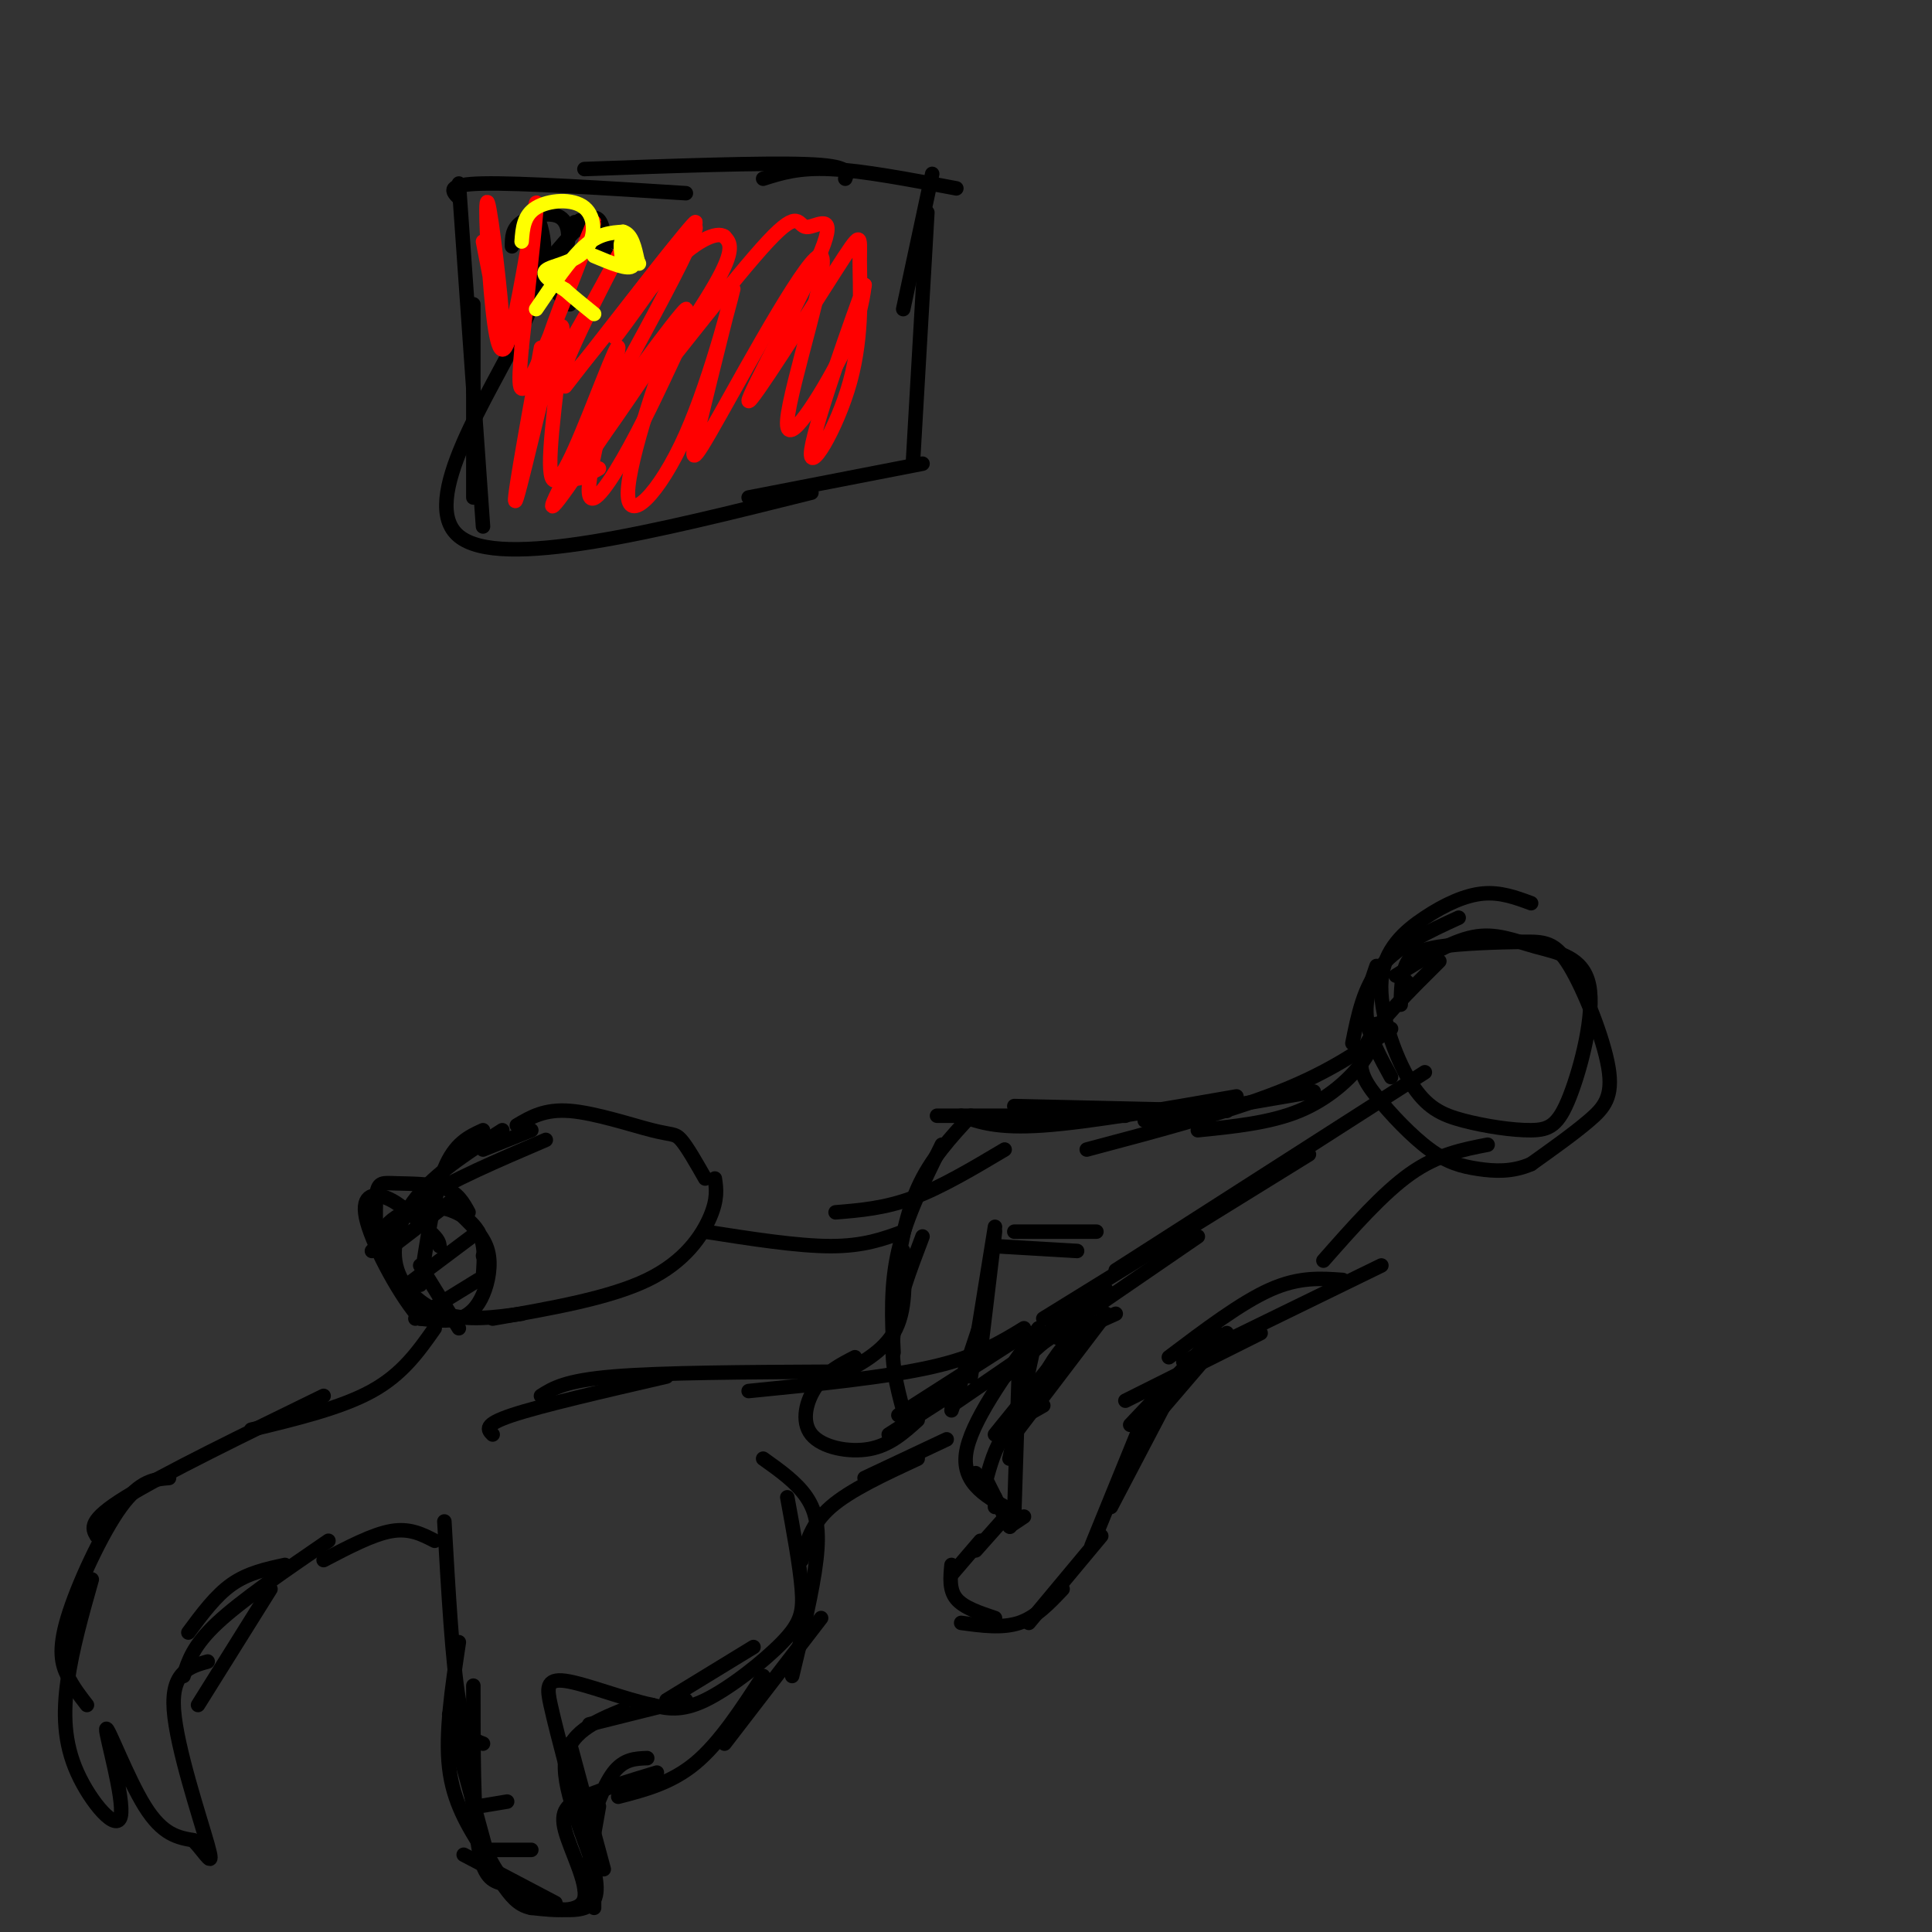 <svg viewBox='0 0 400 400' version='1.1' xmlns='http://www.w3.org/2000/svg' xmlns:xlink='http://www.w3.org/1999/xlink'><rect x="0" y="0" width="400" height="400" fill="#333333" stroke="none"/><g fill='none' stroke='#000000' stroke-width='3' stroke-linecap='round' stroke-linejoin='round'><path d='M317,187c-3.173,-1.172 -6.345,-2.344 -10,-2c-3.655,0.344 -7.792,2.202 -12,5c-4.208,2.798 -8.488,6.534 -9,13c-0.512,6.466 2.744,15.660 6,21c3.256,5.340 6.511,6.824 11,8c4.489,1.176 10.211,2.043 14,2c3.789,-0.043 5.645,-0.995 8,-7c2.355,-6.005 5.209,-17.063 4,-23c-1.209,-5.937 -6.479,-6.752 -11,-8c-4.521,-1.248 -8.292,-2.928 -13,-2c-4.708,0.928 -10.354,4.464 -16,8'/><path d='M302,190c-6.167,2.833 -12.333,5.667 -16,10c-3.667,4.333 -4.833,10.167 -6,16'/><path d='M285,200c-1.250,3.583 -2.500,7.167 -2,11c0.500,3.833 2.750,7.917 5,12'/><path d='M285,212c-0.289,2.356 -0.578,4.711 -3,8c-2.422,3.289 -6.978,7.511 -13,10c-6.022,2.489 -13.511,3.244 -21,4'/><path d='M272,226c0.000,0.000 -35.000,6.000 -35,6'/><path d='M295,222c0.000,0.000 -64.000,41.000 -64,41'/><path d='M271,239c0.000,0.000 -55.000,34.000 -55,34'/><path d='M248,256c0.000,0.000 -51.000,35.000 -51,35'/><path d='M211,277c0.000,0.000 -25.000,16.000 -25,16'/><path d='M212,275c-4.750,2.917 -9.500,5.833 -19,8c-9.500,2.167 -23.750,3.583 -38,5'/><path d='M172,284c-17.500,0.083 -35.000,0.167 -45,1c-10.000,0.833 -12.500,2.417 -15,4'/><path d='M138,285c-13.000,3.000 -26.000,6.000 -32,8c-6.000,2.000 -5.000,3.000 -4,4'/><path d='M107,233c2.875,-1.708 5.750,-3.417 11,-3c5.250,0.417 12.875,2.958 17,4c4.125,1.042 4.750,0.583 6,2c1.250,1.417 3.125,4.708 5,8'/><path d='M148,244c0.311,2.111 0.622,4.222 -1,8c-1.622,3.778 -5.178,9.222 -13,13c-7.822,3.778 -19.911,5.889 -32,8'/><path d='M113,236c-9.917,4.250 -19.833,8.500 -25,12c-5.167,3.500 -5.583,6.250 -6,9'/><path d='M100,234c-2.917,1.333 -5.833,2.667 -8,8c-2.167,5.333 -3.583,14.667 -5,24'/><path d='M87,262c0.000,0.000 8.000,13.000 8,13'/><path d='M108,272c-5.583,0.762 -11.167,1.524 -16,0c-4.833,-1.524 -8.917,-5.333 -10,-10c-1.083,-4.667 0.833,-10.190 5,-15c4.167,-4.810 10.583,-8.905 17,-13'/><path d='M100,238c0.000,0.000 10.000,-4.000 10,-4'/><path d='M89,246c0.000,0.000 -12.000,13.000 -12,13'/><path d='M78,257c0.905,-1.792 1.810,-3.583 4,-5c2.190,-1.417 5.667,-2.458 9,-2c3.333,0.458 6.524,2.417 8,5c1.476,2.583 1.238,5.792 1,9'/><path d='M99,265c0.000,0.000 -13.000,8.000 -13,8'/><path d='M100,260c0.000,0.000 0.100,0.100 0.1,0.1'/><path d='M96,252c2.125,2.089 4.250,4.179 5,7c0.750,2.821 0.125,6.375 -1,9c-1.125,2.625 -2.750,4.321 -5,5c-2.250,0.679 -5.125,0.339 -8,0'/><path d='M87,273c-3.857,-4.143 -9.500,-14.500 -11,-20c-1.500,-5.500 1.143,-6.143 4,-5c2.857,1.143 5.929,4.071 9,7'/><path d='M89,255c1.833,1.667 1.917,2.333 2,3'/><path d='M78,259c-0.185,-4.845 -0.369,-9.690 0,-12c0.369,-2.310 1.292,-2.083 4,-2c2.708,0.083 7.202,0.024 10,1c2.798,0.976 3.899,2.988 5,5'/><path d='M93,249c0.000,0.000 -13.000,10.000 -13,10'/><path d='M99,255c0.000,0.000 -16.000,12.000 -16,12'/><path d='M158,302c3.467,2.467 6.933,4.933 9,8c2.067,3.067 2.733,6.733 2,13c-0.733,6.267 -2.867,15.133 -5,24'/><path d='M170,335c0.000,0.000 -20.000,26.000 -20,26'/><path d='M158,347c-4.500,6.917 -9.000,13.833 -14,18c-5.000,4.167 -10.500,5.583 -16,7'/><path d='M134,364c-2.417,0.083 -4.833,0.167 -7,3c-2.167,2.833 -4.083,8.417 -6,14'/><path d='M124,374c0.000,0.000 -3.000,17.000 -3,17'/><path d='M136,367c-5.702,1.726 -11.405,3.452 -15,5c-3.595,1.548 -5.083,2.917 -4,7c1.083,4.083 4.738,10.881 4,14c-0.738,3.119 -5.869,2.560 -11,2'/><path d='M110,395c-2.833,-0.500 -4.417,-2.750 -6,-5'/><path d='M115,394c0.000,0.000 -19.000,-10.000 -19,-10'/><path d='M102,388c0.000,0.000 -9.000,-33.000 -9,-33'/><path d='M92,315c0.833,14.667 1.667,29.333 3,37c1.333,7.667 3.167,8.333 5,9'/><path d='M95,340c-1.417,9.417 -2.833,18.833 -2,26c0.833,7.167 3.917,12.083 7,17'/><path d='M98,349c0.000,13.083 0.000,26.167 1,33c1.000,6.833 3.000,7.417 5,8'/><path d='M97,358c-0.048,5.006 -0.095,10.012 1,16c1.095,5.988 3.333,12.958 8,17c4.667,4.042 11.762,5.155 15,4c3.238,-1.155 2.619,-4.577 2,-8'/><path d='M123,387c-1.556,-5.644 -6.444,-15.756 -6,-22c0.444,-6.244 6.222,-8.622 12,-11'/><path d='M122,357c0.000,0.000 20.000,-5.000 20,-5'/><path d='M138,352c0.000,0.000 18.000,-11.000 18,-11'/><path d='M163,310c1.310,7.137 2.619,14.274 3,19c0.381,4.726 -0.167,7.042 -4,11c-3.833,3.958 -10.952,9.560 -16,12c-5.048,2.440 -8.024,1.720 -11,1'/><path d='M135,353c-5.560,-1.131 -13.958,-4.458 -18,-5c-4.042,-0.542 -3.726,1.702 -3,5c0.726,3.298 1.863,7.649 3,12'/><path d='M117,365c1.333,4.167 3.167,8.583 5,13'/><path d='M118,361c0.000,0.000 7.000,26.000 7,26'/><path d='M123,379c0.000,0.000 0.000,16.000 0,16'/><path d='M101,383c0.000,0.000 9.000,0.000 9,0'/><path d='M99,374c0.000,0.000 6.000,-1.000 6,-1'/><path d='M90,319c-2.583,-1.333 -5.167,-2.667 -9,-2c-3.833,0.667 -8.917,3.333 -14,6'/><path d='M90,275c-3.333,4.750 -6.667,9.500 -13,13c-6.333,3.500 -15.667,5.750 -25,8'/><path d='M67,289c-16.583,8.083 -33.167,16.167 -41,21c-7.833,4.833 -6.917,6.417 -6,8'/><path d='M35,306c-3.006,0.256 -6.012,0.512 -10,6c-3.988,5.488 -8.958,16.208 -11,23c-2.042,6.792 -1.155,9.655 0,12c1.155,2.345 2.577,4.173 4,6'/><path d='M19,327c-2.029,7.174 -4.059,14.349 -5,21c-0.941,6.651 -0.794,12.779 2,19c2.794,6.221 8.233,12.533 9,9c0.767,-3.533 -3.140,-16.913 -3,-18c0.140,-1.087 4.326,10.118 8,16c3.674,5.882 6.837,6.441 10,7'/><path d='M40,381c2.726,2.857 4.542,6.500 3,1c-1.542,-5.500 -6.440,-20.143 -7,-28c-0.560,-7.857 3.220,-8.929 7,-10'/><path d='M41,353c0.000,0.000 15.000,-24.000 15,-24'/><path d='M39,338c2.833,-3.833 5.667,-7.667 9,-10c3.333,-2.333 7.167,-3.167 11,-4'/><path d='M68,319c-9.000,6.167 -18.000,12.333 -23,17c-5.000,4.667 -6.000,7.833 -7,11'/><path d='M146,255c9.583,1.500 19.167,3.000 26,3c6.833,0.000 10.917,-1.500 15,-3'/><path d='M173,251c5.083,-0.417 10.167,-0.833 16,-3c5.833,-2.167 12.417,-6.083 19,-10'/><path d='M288,213c-6.250,4.417 -12.500,8.833 -23,13c-10.500,4.167 -25.250,8.083 -40,12'/><path d='M254,230c0.000,0.000 -44.000,-1.000 -44,-1'/><path d='M256,227c-15.250,2.667 -30.500,5.333 -40,6c-9.500,0.667 -13.250,-0.667 -17,-2'/><path d='M233,231c0.000,0.000 -39.000,0.000 -39,0'/><path d='M201,231c-4.167,4.500 -8.333,9.000 -11,15c-2.667,6.000 -3.833,13.500 -5,21'/><path d='M195,237c-3.667,7.417 -7.333,14.833 -9,22c-1.667,7.167 -1.333,14.083 -1,21'/><path d='M191,256c-2.667,7.000 -5.333,14.000 -6,20c-0.667,6.000 0.667,11.000 2,16'/><path d='M187,259c0.333,6.250 0.667,12.500 -2,17c-2.667,4.500 -8.333,7.250 -14,10'/><path d='M177,281c-2.970,1.530 -5.940,3.060 -8,6c-2.060,2.940 -3.208,7.292 -1,10c2.208,2.708 7.774,3.774 12,3c4.226,-0.774 7.113,-3.387 10,-6'/><path d='M184,297c0.000,0.000 14.000,-9.000 14,-9'/><path d='M197,292c0.000,0.000 6.000,-18.000 6,-18'/><path d='M203,280c0.000,0.000 3.000,-25.000 3,-25'/><path d='M206,254c0.000,0.000 -5.000,31.000 -5,31'/><path d='M206,258c0.000,0.000 17.000,1.000 17,1'/><path d='M210,255c0.000,0.000 17.000,0.000 17,0'/><path d='M308,237c-5.167,1.000 -10.333,2.000 -16,6c-5.667,4.000 -11.833,11.000 -18,18'/><path d='M286,262c0.000,0.000 -41.000,20.000 -41,20'/><path d='M261,276c0.000,0.000 -28.000,14.000 -28,14'/><path d='M278,265c-4.500,-0.333 -9.000,-0.667 -15,2c-6.000,2.667 -13.500,8.333 -21,14'/><path d='M254,276c0.000,0.000 -18.000,21.000 -18,21'/><path d='M241,291c0.000,0.000 -11.000,21.000 -11,21'/><path d='M237,293c0.000,0.000 -11.000,27.000 -11,27'/><path d='M228,318c0.000,0.000 -15.000,18.000 -15,18'/><path d='M220,329c-2.750,2.917 -5.500,5.833 -9,7c-3.500,1.167 -7.750,0.583 -12,0'/><path d='M206,335c-3.250,-1.083 -6.500,-2.167 -8,-4c-1.500,-1.833 -1.250,-4.417 -1,-7'/><path d='M197,326c0.000,0.000 6.000,-7.000 6,-7'/><path d='M202,321c0.000,0.000 8.000,-9.000 8,-9'/><path d='M209,316c0.000,0.000 3.000,-2.000 3,-2'/><path d='M209,316c0.000,0.000 0.100,0.100 0.1,0.1'/><path d='M209,316c0.000,0.000 -5.000,-10.000 -5,-10'/><path d='M206,312c0.000,0.000 0.000,-2.000 0,-2'/><path d='M209,315c0.000,0.000 -7.000,-10.000 -7,-10'/><path d='M204,307c1.000,-3.667 2.000,-7.333 4,-10c2.000,-2.667 5.000,-4.333 8,-6'/><path d='M206,297c0.000,0.000 17.000,-21.000 17,-21'/><path d='M210,297c0.000,0.000 19.000,-25.000 19,-25'/><path d='M214,289c2.083,-4.083 4.167,-8.167 7,-11c2.833,-2.833 6.417,-4.417 10,-6'/><path d='M166,323c1.000,-3.750 2.000,-7.500 6,-11c4.000,-3.500 11.000,-6.750 18,-10'/><path d='M179,306c0.000,0.000 17.000,-8.000 17,-8'/><path d='M210,313c-5.417,-2.833 -10.833,-5.667 -10,-12c0.833,-6.333 7.917,-16.167 15,-26'/><path d='M208,285c0.000,0.000 17.000,-15.000 17,-15'/><path d='M234,295c0.000,0.000 18.000,-19.000 18,-19'/><path d='M210,313c0.000,0.000 1.000,-31.000 1,-31'/><path d='M209,302c0.000,0.000 5.000,-23.000 5,-23'/><path d='M212,281c0.000,0.000 13.000,-13.000 13,-13'/><path d='M219,277c0.000,0.000 10.000,-10.000 10,-10'/><path d='M292,204c0.000,0.000 -1.000,-1.000 -1,-1'/><path d='M290,208c0.083,-2.959 0.166,-5.918 1,-8c0.834,-2.082 2.420,-3.289 7,-4c4.580,-0.711 12.153,-0.928 17,-1c4.847,-0.072 6.969,0.001 10,5c3.031,4.999 6.970,14.923 8,21c1.030,6.077 -0.849,8.308 -4,11c-3.151,2.692 -7.576,5.846 -12,9'/><path d='M317,241c-3.898,1.715 -7.644,1.504 -11,1c-3.356,-0.504 -6.322,-1.300 -10,-4c-3.678,-2.700 -8.067,-7.304 -11,-11c-2.933,-3.696 -4.409,-6.485 -2,-11c2.409,-4.515 8.705,-10.758 15,-17'/><path d='M111,44c1.800,5.156 3.600,10.311 -3,24c-6.600,13.689 -21.600,35.911 -13,43c8.600,7.089 40.800,-0.956 73,-9'/><path d='M155,103c0.000,0.000 36.000,-7.000 36,-7'/><path d='M192,44c0.000,0.000 -3.000,52.000 -3,52'/><path d='M95,38c0.000,0.000 5.000,71.000 5,71'/><path d='M98,63c0.000,0.000 0.000,40.000 0,40'/><path d='M95,41c-1.417,-1.417 -2.833,-2.833 5,-3c7.833,-0.167 24.917,0.917 42,2'/><path d='M121,35c18.500,-0.667 37.000,-1.333 46,-1c9.000,0.333 8.500,1.667 8,3'/><path d='M158,37c3.667,-1.167 7.333,-2.333 14,-2c6.667,0.333 16.333,2.167 26,4'/><path d='M193,36c0.000,0.000 -6.000,28.000 -6,28'/><path d='M106,51c0.000,-1.815 0.000,-3.631 2,-5c2.000,-1.369 6.000,-2.292 8,-1c2.000,1.292 2.000,4.798 1,7c-1.000,2.202 -3.000,3.101 -5,4'/><path d='M112,56c0.167,1.833 3.083,4.417 6,7'/><path d='M108,61c5.083,-6.417 10.167,-12.833 13,-15c2.833,-2.167 3.417,-0.083 4,2'/><path d='M125,48c1.333,0.933 2.667,2.267 2,2c-0.667,-0.267 -3.333,-2.133 -6,-4'/><path d='M121,46c-1.167,-0.667 -1.083,-0.333 -1,0'/><path d='M119,46c0.000,0.000 7.000,7.000 7,7'/></g>
<g fill='none' stroke='#ff0000' stroke-width='3' stroke-linecap='round' stroke-linejoin='round'><path d='M112,72c-3.210,17.762 -6.420,35.525 -5,31c1.420,-4.525 7.470,-31.336 9,-35c1.530,-3.664 -1.460,15.820 -2,25c-0.540,9.180 1.369,8.057 5,0c3.631,-8.057 8.984,-23.046 9,-21c0.016,2.046 -5.303,21.128 -6,28c-0.697,6.872 3.230,1.535 7,-5c3.770,-6.535 7.385,-14.267 11,-22'/><path d='M140,73c2.453,-6.630 3.085,-12.205 0,-5c-3.085,7.205 -9.885,27.190 -10,34c-0.115,6.810 6.457,0.445 12,-12c5.543,-12.445 10.057,-30.970 10,-31c-0.057,-0.030 -4.685,18.436 -7,28c-2.315,9.564 -2.316,10.226 4,-1c6.316,-11.226 18.951,-34.339 21,-33c2.049,1.339 -6.487,27.130 -7,34c-0.513,6.870 6.996,-5.180 11,-13c4.004,-7.820 4.502,-11.410 5,-15'/><path d='M179,59c-2.175,5.856 -10.113,27.995 -11,34c-0.887,6.005 5.276,-4.124 8,-14c2.724,-9.876 2.007,-19.497 2,-25c-0.007,-5.503 0.695,-6.887 -5,2c-5.695,8.887 -17.788,28.045 -18,27c-0.212,-1.045 11.458,-22.292 15,-31c3.542,-8.708 -1.046,-4.878 -3,-5c-1.954,-0.122 -1.276,-4.198 -8,3c-6.724,7.198 -20.849,25.669 -23,28c-2.151,2.331 7.671,-11.477 12,-19c4.329,-7.523 3.164,-8.762 2,-10'/><path d='M150,49c-1.461,-1.225 -6.113,0.713 -12,7c-5.887,6.287 -13.008,16.923 -10,13c3.008,-3.923 16.145,-22.407 16,-23c-0.145,-0.593 -13.573,16.703 -27,34'/><path d='M100,50c2.040,10.583 4.080,21.166 4,17c-0.080,-4.166 -2.281,-23.080 -3,-25c-0.719,-1.920 0.044,13.156 1,22c0.956,8.844 2.103,11.458 4,4c1.897,-7.458 4.542,-24.988 5,-26c0.458,-1.012 -1.271,14.494 -3,30'/><path d='M108,72c-0.698,7.821 -0.944,12.373 3,4c3.944,-8.373 12.080,-29.670 12,-30c-0.080,-0.330 -8.374,20.306 -11,29c-2.626,8.694 0.415,5.445 6,-4c5.585,-9.445 13.715,-25.086 11,-20c-2.715,5.086 -16.274,30.899 -12,28c4.274,-2.899 26.381,-34.511 27,-32c0.619,2.511 -20.252,39.146 -27,52c-6.748,12.854 0.626,1.927 8,-9'/><path d='M125,90c6.369,-8.952 18.292,-26.833 17,-26c-1.292,0.833 -15.798,20.381 -21,29c-5.202,8.619 -1.101,6.310 3,4'/></g>
<g fill='none' stroke='#ffff00' stroke-width='3' stroke-linecap='round' stroke-linejoin='round'><path d='M108,50c0.206,-2.711 0.411,-5.423 3,-7c2.589,-1.577 7.560,-2.021 10,0c2.440,2.021 2.349,6.506 0,9c-2.349,2.494 -6.957,2.998 -8,4c-1.043,1.002 1.478,2.501 4,4'/><path d='M117,60c1.667,1.500 3.833,3.250 6,5'/><path d='M111,64c3.500,-5.167 7.000,-10.333 10,-13c3.000,-2.667 5.500,-2.833 8,-3'/><path d='M129,48c1.833,0.500 2.417,3.250 3,6'/><path d='M132,54c0.500,1.000 0.250,0.500 0,0'/><path d='M123,53c3.600,1.511 7.200,3.022 8,2c0.800,-1.022 -1.200,-4.578 -2,-5c-0.800,-0.422 -0.400,2.289 0,5'/></g>
</svg>